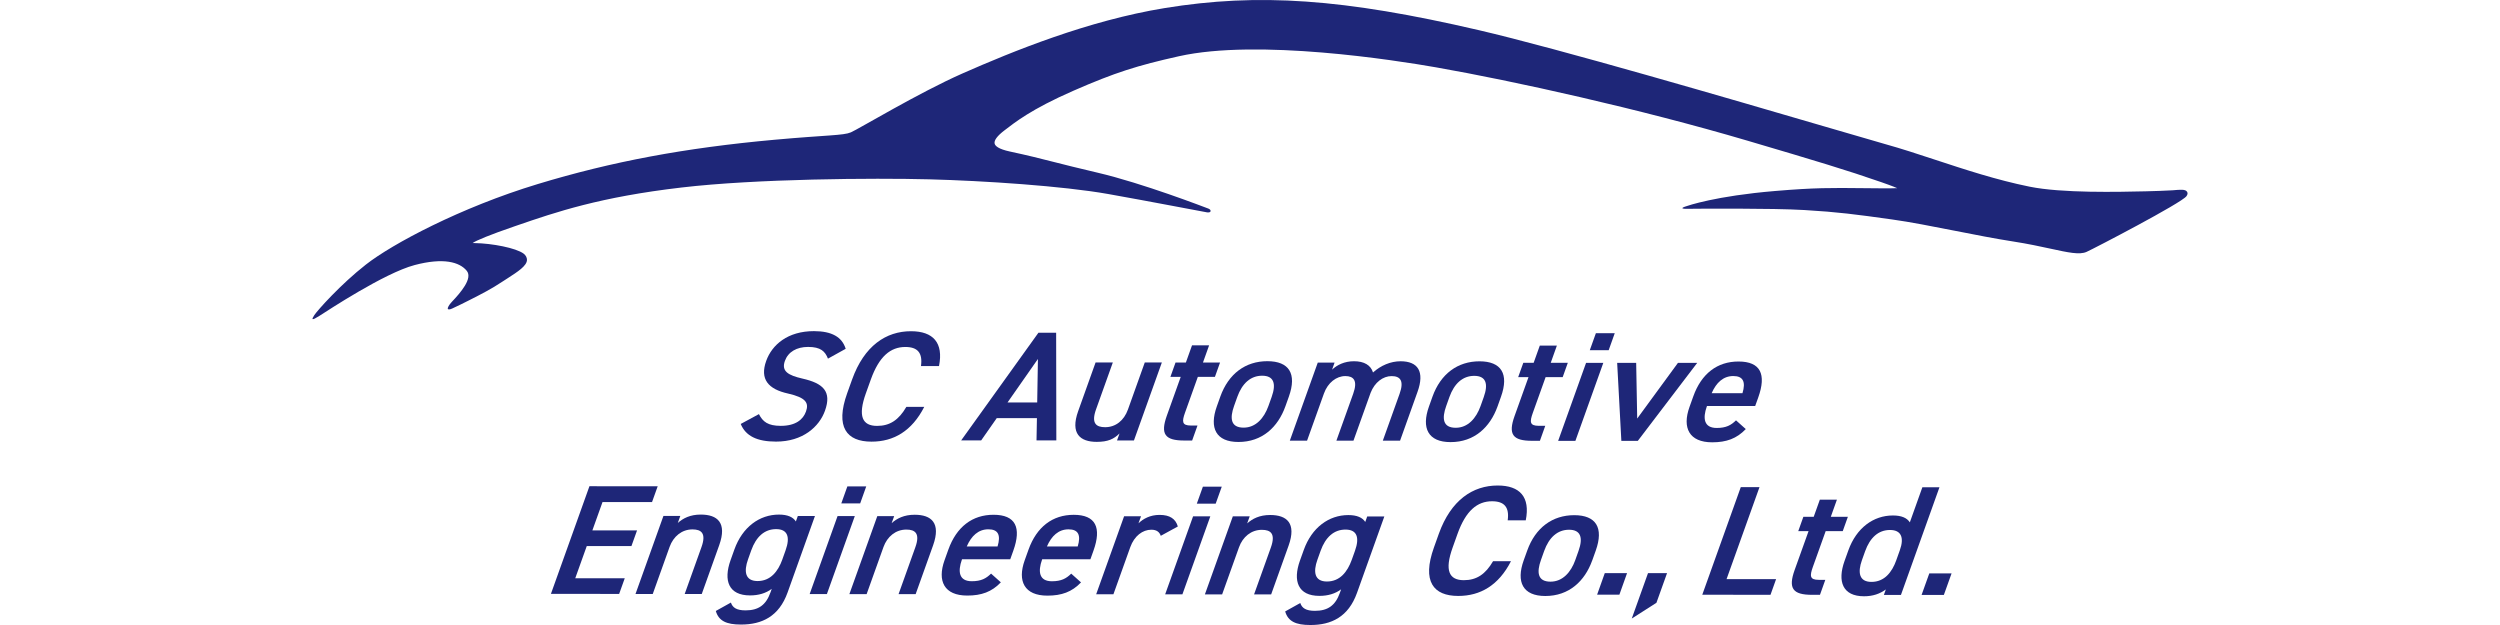 <svg width="200" height="50" viewBox="0 0 200 50" fill="none" xmlns="http://www.w3.org/2000/svg">
<rect x="0" y="0" width="200" height="50" fill="#808080" stroke="none"/>
<g clip-path="url(#clip0_5622_399)">
<path d="M200 0H0V50H200V0Z" fill="white"/>
<path d="M66.237 28.692C66.008 28.105 65.656 27.756 64.65 27.754C63.734 27.754 63.049 28.151 62.791 28.875C62.495 29.698 63.051 30.024 64.196 30.287C65.856 30.663 66.552 31.312 65.998 32.859C65.537 34.144 64.222 35.33 62.082 35.328C60.559 35.328 59.649 34.876 59.258 33.916L60.714 33.129C61.024 33.742 61.437 34.065 62.456 34.068C63.681 34.068 64.255 33.544 64.479 32.92C64.724 32.234 64.479 31.81 63.045 31.484C61.455 31.134 60.772 30.335 61.296 28.873C61.761 27.575 63.025 26.489 65.115 26.491C66.534 26.491 67.362 26.954 67.655 27.904L66.239 28.69L66.237 28.692Z" fill="#1E2678"/>
<path d="M73.679 29.281C73.822 28.232 73.412 27.758 72.43 27.758C71.243 27.758 70.331 28.506 69.664 30.366L69.27 31.463C68.614 33.297 68.981 34.072 70.17 34.072C71.189 34.072 71.899 33.599 72.508 32.551H73.939C72.951 34.487 71.487 35.335 69.718 35.332C67.732 35.332 66.804 34.17 67.773 31.461L68.167 30.363C69.136 27.656 70.893 26.496 72.879 26.498C74.646 26.498 75.495 27.411 75.121 29.284H73.677L73.679 29.281Z" fill="#1E2678"/>
<path d="M76.897 35.227L83.074 26.619H84.492L84.507 35.234H82.921L82.954 33.448H79.741L78.496 35.23H76.897V35.227ZM80.601 32.199H82.976L83.034 28.718L80.601 32.199Z" fill="#1E2678"/>
<path d="M90.715 35.238H89.361L89.563 34.676C89.105 35.125 88.638 35.349 87.736 35.349C86.406 35.349 85.611 34.687 86.254 32.89L87.647 28.996H89.027L87.682 32.753C87.284 33.863 87.688 34.176 88.412 34.176C89.264 34.176 89.924 33.628 90.233 32.768L91.582 28.998H92.948L90.715 35.238Z" fill="#1E2678"/>
<path d="M94.046 29H94.871L95.362 27.627H96.729L96.238 29H97.605L97.194 30.149H95.827L94.804 33.007C94.545 33.73 94.55 34.041 95.271 34.043H95.799L95.371 35.242H94.739C93.189 35.242 92.82 34.727 93.346 33.257L94.458 30.149H93.633L94.043 29H94.046Z" fill="#1E2678"/>
<path d="M102.828 32.514C102.233 34.174 100.97 35.358 99.076 35.358C97.27 35.358 96.729 34.233 97.346 32.512L97.626 31.726C98.283 29.892 99.647 28.895 101.387 28.895C103.128 28.895 103.764 29.894 103.109 31.73L102.828 32.516V32.514ZM101.475 32.477L101.733 31.754C102.121 30.668 101.889 30.057 100.972 30.057C100.043 30.057 99.369 30.678 98.984 31.752L98.726 32.475C98.378 33.449 98.441 34.209 99.486 34.211C100.466 34.211 101.127 33.451 101.475 32.477Z" fill="#1E2678"/>
<path d="M105.413 29.01H106.766L106.566 29.573C106.958 29.199 107.555 28.899 108.318 28.899C109.13 28.899 109.664 29.212 109.841 29.799C110.467 29.238 111.246 28.901 112.046 28.901C113.439 28.901 113.984 29.727 113.402 31.348L112.005 35.255H110.625L111.97 31.498C112.335 30.475 112.035 30.088 111.327 30.088C110.644 30.088 109.975 30.585 109.65 31.422L108.278 35.252H106.912L108.257 31.496C108.637 30.436 108.285 30.086 107.627 30.086C106.917 30.086 106.225 30.609 105.914 31.483L104.565 35.252H103.186L105.42 29.012L105.413 29.01Z" fill="#1E2678"/>
<path d="M119.799 32.525C119.203 34.185 117.94 35.369 116.047 35.369C114.24 35.369 113.7 34.244 114.317 32.523L114.597 31.736C115.253 29.902 116.618 28.905 118.359 28.905C120.098 28.905 120.735 29.905 120.079 31.741L119.799 32.527V32.525ZM118.443 32.488L118.701 31.765C119.09 30.678 118.857 30.068 117.94 30.068C117.011 30.068 116.337 30.689 115.953 31.762L115.695 32.486C115.347 33.459 115.41 34.22 116.454 34.222C117.435 34.222 118.095 33.462 118.443 32.488Z" fill="#1E2678"/>
<path d="M121.867 29.022H122.693L123.184 27.648H124.55L124.06 29.022H125.426L125.015 30.171H123.649L122.626 33.028C122.367 33.752 122.371 34.062 123.093 34.065H123.62L123.193 35.264H122.56C121.011 35.264 120.639 34.749 121.167 33.278L122.28 30.171H121.454L121.865 29.022H121.867Z" fill="#1E2678"/>
<path d="M126.886 29.028H128.265L126.032 35.268H124.652L126.886 29.028ZM127.671 26.655H129.18L128.694 28.017H127.183L127.671 26.655Z" fill="#1E2678"/>
<path d="M135.774 29.033L131.024 35.27H129.708L129.373 29.028H130.894L130.976 33.484L134.236 29.03H135.772L135.774 29.033Z" fill="#1E2678"/>
<path d="M139.661 34.327C138.938 35.087 138.108 35.387 136.974 35.385C135.129 35.385 134.564 34.222 135.158 32.562L135.462 31.713C136.117 29.879 137.391 28.919 139.081 28.921C140.85 28.921 141.322 29.946 140.661 31.793L140.415 32.48H136.559L136.55 32.502C136.202 33.475 136.317 34.235 137.334 34.237C138.095 34.237 138.487 34.014 138.881 33.627L139.663 34.327H139.661ZM136.934 31.454H139.398C139.673 30.546 139.45 30.083 138.664 30.083C137.864 30.083 137.301 30.607 136.934 31.454Z" fill="#1E2678"/>
<path d="M52.615 38.903L52.163 40.163H48.202L47.39 42.431H50.964L50.516 43.683H46.942L46.019 46.262H49.98L49.532 47.513L44.074 47.509L47.155 38.898L52.613 38.903H52.615Z" fill="#1E2678"/>
<path d="M53.071 41.275H54.425L54.225 41.837C54.642 41.464 55.214 41.164 56.065 41.166C57.395 41.166 58.179 41.816 57.538 43.612L56.141 47.519H54.775L56.12 43.762C56.513 42.665 56.109 42.352 55.398 42.352C54.547 42.352 53.869 42.913 53.569 43.749L52.22 47.519H50.84L53.073 41.279L53.071 41.275Z" fill="#1E2678"/>
<path d="M63.83 41.28H65.196L63.008 47.396C62.322 49.319 60.953 49.967 59.276 49.964C58.115 49.964 57.494 49.675 57.264 48.878L58.472 48.205C58.609 48.617 58.932 48.828 59.641 48.83C60.673 48.83 61.277 48.407 61.637 47.396L61.739 47.109C61.266 47.459 60.688 47.633 60.004 47.633C58.287 47.633 57.861 46.445 58.446 44.811L58.75 43.961C59.393 42.164 60.757 41.167 62.317 41.167C63.013 41.167 63.445 41.367 63.669 41.717L63.825 41.28H63.83ZM62.589 44.75L62.847 44.026C63.232 42.953 63.004 42.33 62.089 42.33C61.159 42.33 60.49 42.94 60.101 44.024L59.843 44.748C59.495 45.721 59.61 46.481 60.603 46.484C61.635 46.484 62.244 45.723 62.591 44.75H62.589Z" fill="#1E2678"/>
<path d="M67.005 41.285H68.385L66.151 47.525H64.772L67.005 41.285ZM67.789 38.912H69.299L68.813 40.274H67.303L67.789 38.912Z" fill="#1E2678"/>
<path d="M70.181 41.288H71.534L71.332 41.851C71.751 41.477 72.323 41.178 73.175 41.18C74.504 41.18 75.289 41.829 74.648 43.626L73.251 47.533H71.884L73.229 43.776C73.622 42.679 73.218 42.366 72.508 42.366C71.656 42.366 70.978 42.927 70.678 43.763L69.329 47.533H67.949L70.183 41.293L70.181 41.288Z" fill="#1E2678"/>
<path d="M80.068 46.587C79.344 47.348 78.514 47.648 77.378 47.645C75.534 47.645 74.969 46.483 75.562 44.823L75.866 43.974C76.522 42.14 77.795 41.179 79.486 41.182C81.254 41.182 81.726 42.207 81.065 44.054L80.82 44.741H76.963L76.954 44.762C76.607 45.736 76.722 46.496 77.739 46.498C78.499 46.498 78.89 46.275 79.286 45.888L80.068 46.587ZM77.341 43.715H79.805C80.079 42.807 79.857 42.344 79.071 42.344C78.271 42.344 77.708 42.868 77.341 43.715Z" fill="#1E2678"/>
<path d="M86.48 46.593C85.757 47.353 84.927 47.653 83.79 47.651C81.946 47.651 81.381 46.488 81.974 44.828L82.278 43.979C82.934 42.145 84.207 41.185 85.898 41.185C87.666 41.185 88.138 42.21 87.477 44.057L87.232 44.743H83.375L83.367 44.765C83.019 45.739 83.134 46.499 84.151 46.501C84.912 46.501 85.302 46.278 85.698 45.891L86.48 46.59V46.593ZM83.753 43.718H86.217C86.491 42.81 86.269 42.347 85.483 42.347C84.683 42.347 84.121 42.871 83.753 43.718Z" fill="#1E2678"/>
<path d="M92.862 42.863C92.76 42.576 92.547 42.377 92.108 42.377C91.411 42.377 90.744 42.874 90.422 43.773L89.073 47.543H87.693L89.927 41.303H91.281L91.078 41.866C91.454 41.505 92.004 41.192 92.764 41.192C93.59 41.192 94.046 41.505 94.227 42.118L92.862 42.865V42.863Z" fill="#1E2678"/>
<path d="M95.447 41.306H96.826L94.593 47.546H93.213L95.447 41.306ZM96.231 38.934H97.741L97.254 40.296H95.744L96.231 38.934Z" fill="#1E2678"/>
<path d="M98.622 41.309H99.976L99.774 41.872C100.193 41.498 100.764 41.198 101.616 41.2C102.945 41.2 103.731 41.85 103.089 43.647L101.692 47.553H100.325L101.671 43.797C102.063 42.699 101.659 42.386 100.949 42.386C100.097 42.386 99.419 42.947 99.12 43.784L97.77 47.553H96.391L98.624 41.313L98.622 41.309Z" fill="#1E2678"/>
<path d="M109.381 41.317H110.747L108.559 47.433C107.87 49.356 106.504 50.004 104.826 50.001C103.666 50.001 103.044 49.712 102.814 48.915L104.022 48.241C104.159 48.654 104.483 48.865 105.191 48.867C106.223 48.867 106.827 48.444 107.188 47.433L107.29 47.146C106.817 47.496 106.239 47.67 105.554 47.67C103.838 47.67 103.411 46.481 103.996 44.848L104.301 43.998C104.943 42.201 106.308 41.204 107.868 41.206C108.564 41.206 108.995 41.406 109.22 41.756L109.376 41.319L109.381 41.317ZM108.14 44.787L108.399 44.063C108.783 42.99 108.553 42.366 107.638 42.366C106.71 42.366 106.039 42.977 105.65 44.061L105.391 44.785C105.043 45.758 105.158 46.518 106.152 46.521C107.184 46.521 107.792 45.76 108.14 44.787Z" fill="#1E2678"/>
<path d="M120.616 41.626C120.759 40.577 120.348 40.103 119.368 40.101C118.182 40.101 117.269 40.848 116.602 42.708L116.21 43.806C115.553 45.639 115.92 46.415 117.109 46.415C118.128 46.415 118.839 45.941 119.447 44.894H120.879C119.89 46.83 118.424 47.677 116.657 47.675C114.671 47.675 113.744 46.513 114.713 43.803L115.105 42.706C116.075 39.999 117.832 38.839 119.818 38.841C121.584 38.841 122.434 39.753 122.061 41.626H120.616Z" fill="#1E2678"/>
<path d="M127.377 44.836C126.781 46.496 125.519 47.68 123.625 47.68C121.819 47.68 121.278 46.554 121.895 44.831L122.178 44.045C122.834 42.211 124.198 41.214 125.939 41.214C127.679 41.214 128.315 42.213 127.66 44.049L127.379 44.836H127.377ZM126.024 44.799L126.282 44.075C126.671 42.989 126.439 42.379 125.524 42.379C124.594 42.379 123.92 43.002 123.535 44.073L123.277 44.797C122.929 45.77 122.993 46.531 124.038 46.533C125.017 46.533 125.678 45.772 126.026 44.799H126.024Z" fill="#1E2678"/>
<path d="M129.55 47.575H127.768L128.382 45.852H130.164L129.55 47.575Z" fill="#1E2678"/>
<path d="M132.513 48.224L130.541 49.484L131.84 45.853H133.363L132.513 48.226V48.224Z" fill="#1E2678"/>
<path d="M138.126 46.332H142.087L141.64 47.584L136.182 47.579L139.263 38.969H140.76L138.124 46.332H138.126Z" fill="#1E2678"/>
<path d="M144.271 41.344H145.097L145.588 39.971H146.954L146.464 41.344H147.83L147.419 42.493H146.053L145.03 45.35C144.771 46.074 144.776 46.387 145.497 46.387H146.025L145.597 47.586H144.965C143.415 47.586 143.044 47.071 143.571 45.6L144.684 42.493H143.859L144.269 41.344H144.271Z" fill="#1E2678"/>
<path d="M153.79 38.98H155.157L152.076 47.593H150.71L150.867 47.154C150.392 47.504 149.832 47.702 149.122 47.702C147.405 47.702 146.979 46.513 147.563 44.879L147.868 44.03C148.511 42.233 149.875 41.236 151.436 41.238C152.107 41.238 152.554 41.425 152.787 41.788L153.79 38.98ZM151.701 44.821L151.987 44.021C152.355 42.998 152.089 42.398 151.201 42.398C150.273 42.398 149.602 43.009 149.212 44.093L148.954 44.816C148.607 45.79 148.722 46.55 149.715 46.552C150.746 46.552 151.355 45.792 151.703 44.819L151.701 44.821Z" fill="#1E2678"/>
<path d="M155.509 47.594H153.727L154.344 45.871H156.126L155.509 47.594Z" fill="#1E2678"/>
<path d="M174.963 15.34C174.837 15.133 174.467 15.166 173.798 15.224C173.447 15.255 172.126 15.293 171.658 15.305C169.484 15.355 164.96 15.462 162.363 14.933C159.717 14.395 157.214 13.57 154.793 12.773C153.413 12.318 152.11 11.89 150.851 11.539C150.052 11.315 148.272 10.794 146.018 10.134C138.563 7.954 124.684 3.894 118.291 2.409C107.489 -0.102 100.681 -0.578 93.171 0.647C87.034 1.648 80.994 4.115 76.986 5.882C73.512 7.414 68.668 10.333 68.068 10.589C67.468 10.846 66.178 10.798 61.953 11.181C54.8 11.83 48.959 12.922 43.015 14.726C36.841 16.598 31.382 19.514 29.271 21.167C27.246 22.749 25.396 24.832 25.147 25.208C24.898 25.585 24.922 25.67 25.555 25.268C26.187 24.867 30.743 21.847 33.173 21.204C35.466 20.598 36.761 20.956 37.341 21.665C37.837 22.271 36.837 23.421 36.157 24.137C35.914 24.391 35.789 24.633 35.828 24.716C35.854 24.77 35.981 24.77 36.168 24.685C36.664 24.46 37.108 24.234 37.506 24.034C38.504 23.529 39.293 23.13 40.241 22.499C40.367 22.416 40.499 22.331 40.631 22.247C41.41 21.744 42.149 21.27 42.158 20.795C42.162 20.621 42.067 20.422 41.891 20.292C41.287 19.837 39.364 19.469 38 19.448C37.935 19.448 37.809 19.444 37.809 19.444C38.069 19.247 39.228 18.77 41.133 18.116L41.38 18.031C44.473 16.968 47.976 15.764 54.536 14.999C60.491 14.302 69.857 14.229 74.359 14.347C78.701 14.461 85.024 14.877 88.649 15.52C91.921 16.101 96.406 16.968 96.575 16.991C96.928 17.038 96.919 16.778 96.67 16.687C96.397 16.587 91.432 14.662 87.796 13.812C86.235 13.448 85.197 13.183 84.281 12.951C83.186 12.672 82.239 12.432 80.784 12.12C79.862 11.921 79.615 11.669 79.571 11.491C79.508 11.239 79.77 10.875 80.362 10.426C81.176 9.805 82.471 8.748 85.869 7.261C89.223 5.795 90.96 5.251 94.31 4.5C100.633 3.085 111.651 4.821 114.88 5.387C121.059 6.471 131.16 8.705 139.799 11.255C145.366 12.898 147.729 13.609 150.493 14.569C150.754 14.66 151.424 14.893 151.775 15.053C151.464 15.073 150.916 15.069 150.382 15.065L149.05 15.053C146.49 15.026 145.206 15.011 142.003 15.28C137.25 15.677 135.002 16.461 134.87 16.509C134.761 16.546 134.232 16.718 134.991 16.705C135.752 16.693 141.783 16.649 144.357 16.803C147.049 16.962 148.444 17.148 151.341 17.553C152.837 17.762 154.561 18.102 156.386 18.461C157.974 18.774 159.613 19.096 161.083 19.324C162.242 19.504 163.241 19.721 164.044 19.895C165.445 20.201 166.37 20.402 166.924 20.151C167.52 19.884 174.523 16.242 174.917 15.694C175.013 15.562 175.03 15.446 174.967 15.347L174.963 15.34Z" fill="#1E2678"/>
</g>
<defs>
<clipPath id="clip0_5622_399">
<rect width="200" height="50" fill="white"/>
</clipPath>
</defs>
</svg>
